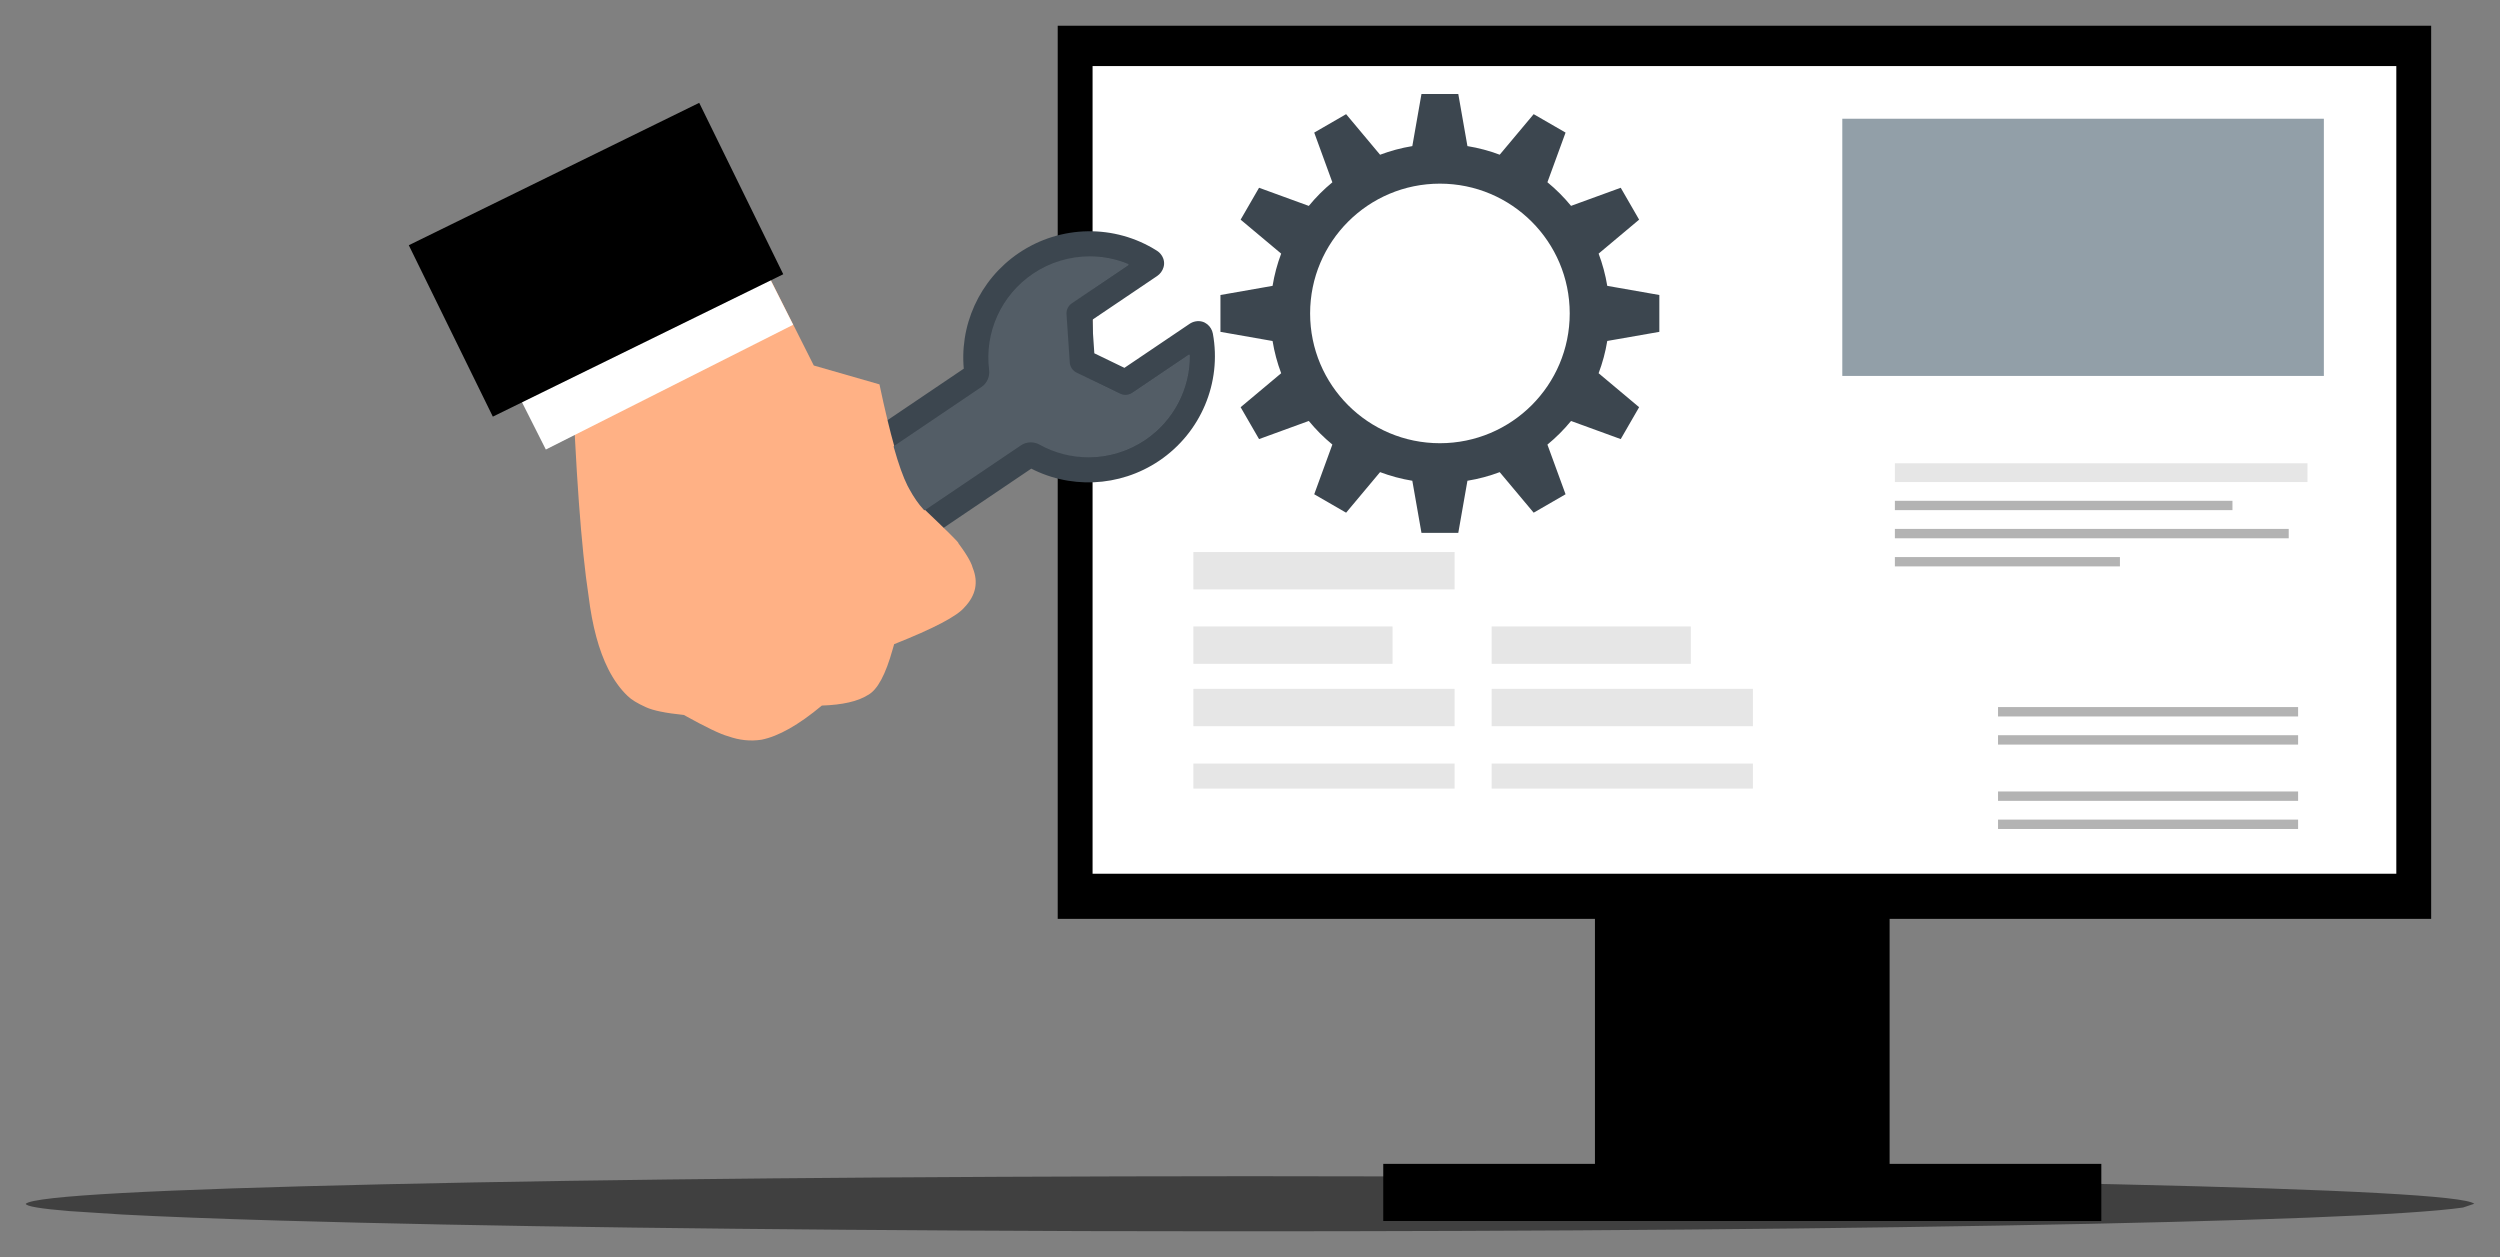<?xml version="1.0" encoding="UTF-8" standalone="no"?>
<svg
   version="1.1"
   width="970.526"
   height="488"
   viewBox="-213 302 970.526 488"
   id="svg3383"
   sodipodi:docname="website-6700615.svg"
   inkscape:version="1.1.2 (b8e25be833, 2022-02-05)"
   xmlns:inkscape="http://www.inkscape.org/namespaces/inkscape"
   xmlns:sodipodi="http://sodipodi.sourceforge.net/DTD/sodipodi-0.dtd"
   xmlns="http://www.w3.org/2000/svg"
   xmlns:svg="http://www.w3.org/2000/svg">
  <rect x="-213" y="302" width="970.526" height="488" fill="#808080" stroke="none"/>
  <defs
     id="defs3387" />
  <sodipodi:namedview
     id="namedview3385"
     pagecolor="#505050"
     bordercolor="#eeeeee"
     borderopacity="1"
     inkscape:pageshadow="0"
     inkscape:pageopacity="0"
     inkscape:pagecheckerboard="0"
     showgrid="false"
     fit-margin-top="10"
     fit-margin-left="10"
     fit-margin-right="10"
     fit-margin-bottom="10"
     inkscape:zoom="1.0672372"
     inkscape:cx="485.36541"
     inkscape:cy="146.17182"
     inkscape:window-width="3840"
     inkscape:window-height="2054"
     inkscape:window-x="-11"
     inkscape:window-y="-11"
     inkscape:window-maximized="1"
     inkscape:current-layer="svg3383" />
  <g
     style="fill:#000000;fill-opacity:0.502;stroke-linejoin:miter"
     id="g3268"
     transform="translate(-88.115,-262.721)">
    <path
       d="m 835.64,1032.038 -4.338,1.452 q -30.845,4.388 -180.505,7.02 -150.696,2.629 -354.909,2.132 -194.895,-0.694 -311.746,-4.065 -37.44,-1.089 -61.678,-2.374 l -20.372,-1.321 q -16.788,-1.363 -16.977,-2.845 5.096,-4.548 139.201,-7.568 134.105,-3.02 336.062,-3.135 201.957,0.115 336.061,3.135 134.105,3.02 139.201,7.568"
       id="path3266" />
  </g>
  <g
     style="fill:#000000;fill-opacity:1;stroke-linejoin:miter"
     id="g3272"
     transform="translate(-88.115,-262.721)">
    <path
       d="m 494.294,887.883 57.195,2.6e-4 57.195,4.8e-4 q 0,72.241 0,144.482 -57.195,0 -114.391,5e-4 1.2e-4,-72.242 1.2e-4,-144.483 z"
       id="path3270" />
  </g>
  <g
     style="fill:#000000;fill-opacity:1;stroke-linejoin:miter"
     id="g3276"
     transform="translate(-88.115,-262.721)">
    <path
       d="m 285.734,574.721 266.592,5e-4 266.592,5e-4 q 0,173.358 0,346.716 -266.592,0 -533.185,2.6e-4 6e-5,-173.359 1.8e-4,-346.718 z"
       id="path3274" />
  </g>
  <g
     style="fill:#ffffff;fill-opacity:1;stroke-linejoin:miter"
     id="g3280"
     transform="translate(-88.115,-262.721)">
    <path
       d="m 299.264,590.369 253.062,2.4e-4 253.062,7.4e-4 q -1.3e-4,156.769 -1.3e-4,313.538 -253.062,0 -506.125,4.7e-4 1.3e-4,-156.77 1.3e-4,-313.539 z"
       id="path3278" />
  </g>
  <g
     style="fill:#000000;fill-opacity:1;stroke-linejoin:miter"
     id="g3284"
     transform="translate(-88.115,-262.721)">
    <path
       d="m 412.107,1016.542 139.382,10e-4 139.382,5e-4 q 0,11.09 0,22.18 -139.382,4e-4 -278.764,9e-4 0,-11.091 1.2e-4,-22.182 z"
       id="path3282" />
  </g>
  <g
     style="fill:#ffffff;fill-opacity:1;stroke-linejoin:miter"
     id="g3288"
     transform="translate(-88.115,-262.721)">
    <path
       d="m 636.896,493.762 v 0 2.6e-4 -2.6e-4 0 0 2.6e-4 q 0,-2.6e-4 0,-2.6e-4 z"
       id="path3286" />
  </g>
  <g
     style="fill:#e6e6e6;fill-opacity:1;stroke-linejoin:miter"
     id="g3292"
     transform="translate(-88.115,-262.721)">
    <path
       d="m 338.394,779.03 101.416,7e-4 v 14.505 l -101.416,6.4e-4 z m 0,0 101.416,7e-4 v 14.505 l -101.416,6.4e-4 z m 0,0 101.416,7e-4 v 14.505 l -101.416,6.4e-4 z m 0,0 101.416,7e-4 v 14.505 l -101.416,6.4e-4 z"
       id="path3290" />
  </g>
  <g
     style="fill:#e6e6e6;fill-opacity:1;stroke-linejoin:miter"
     id="g3296"
     transform="translate(-88.115,-262.721)">
    <path
       d="m 338.394,807.918 77.322,7e-4 v 14.505 l -77.322,7.4e-4 z m 0,0 77.322,7e-4 v 14.505 l -77.322,7.4e-4 z m 0,0 77.322,7e-4 v 14.505 l -77.322,7.4e-4 z m 0,0 77.322,7e-4 v 14.505 l -77.322,7.4e-4 z"
       id="path3294" />
  </g>
  <g
     style="fill:#e6e6e6;fill-opacity:1;stroke-linejoin:miter"
     id="g3300"
     transform="translate(-88.115,-262.721)">
    <path
       d="m 338.394,832.135 101.416,4.6e-4 v 14.505 l -101.416,4.9e-4 z m 0,0 101.416,4.6e-4 v 14.505 l -101.416,4.9e-4 z m 0,0 101.416,4.6e-4 v 14.505 l -101.416,4.9e-4 z m 0,0 101.416,4.6e-4 v 14.505 l -101.416,4.9e-4 z"
       id="path3298" />
  </g>
  <g
     style="fill:#e6e6e6;fill-opacity:1;stroke-linejoin:miter"
     id="g3304"
     transform="translate(-88.115,-262.721)">
    <path
       d="m 338.394,861.146 101.416,5e-4 v 9.711 l -101.416,4.9e-4 z m 0,0 101.416,5e-4 v 9.711 l -101.416,4.9e-4 z m 0,0 101.416,5e-4 v 9.711 l -101.416,4.9e-4 z m 0,0 101.416,5e-4 v 9.711 l -101.416,4.9e-4 z"
       id="path3302" />
  </g>
  <g
     style="fill:#e6e6e6;fill-opacity:1;stroke-linejoin:miter"
     id="g3308"
     transform="translate(-88.115,-262.721)">
    <path
       d="m 454.192,807.918 77.322,7e-4 v 14.505 l -77.322,7.4e-4 z m 0,0 77.322,7e-4 v 14.505 l -77.322,7.4e-4 z m 0,0 77.322,7e-4 v 14.505 l -77.322,7.4e-4 z m 0,0 77.322,7e-4 v 14.505 l -77.322,7.4e-4 z"
       id="path3306" />
  </g>
  <g
     style="fill:#e6e6e6;fill-opacity:1;stroke-linejoin:miter"
     id="g3312"
     transform="translate(-88.115,-262.721)">
    <path
       d="m 454.192,832.135 101.416,4.6e-4 v 14.505 l -101.416,4.9e-4 z m 0,0 101.416,4.6e-4 v 14.505 l -101.416,4.9e-4 z m 0,0 101.416,4.6e-4 v 14.505 l -101.416,4.9e-4 z m 0,0 101.416,4.6e-4 v 14.505 l -101.416,4.9e-4 z"
       id="path3310" />
  </g>
  <g
     style="fill:#e6e6e6;fill-opacity:1;stroke-linejoin:miter"
     id="g3316"
     transform="translate(-88.115,-262.721)">
    <path
       d="m 454.192,861.146 101.416,5e-4 v 9.711 l -101.416,4.9e-4 z m 0,0 101.416,5e-4 v 9.711 l -101.416,4.9e-4 z m 0,0 101.416,5e-4 v 9.711 l -101.416,4.9e-4 z m 0,0 101.416,5e-4 v 9.711 l -101.416,4.9e-4 z"
       id="path3314" />
  </g>
  <g
     style="fill:#ffffff;fill-opacity:1;stroke-linejoin:miter"
     id="g3320"
     transform="translate(-88.115,-262.721)">
    <path
       d="m 739.304,668.119 c -4.004,0 -8.428,-3.276 -8.428,-7.281 v -69.167 l 73.955,76.448 -65.527,7.6e-4 z"
       id="path3318" />
  </g>
  <g
     style="fill:#e6e6e6;fill-opacity:1;stroke-linejoin:miter"
     id="g3324"
     transform="translate(-88.115,-262.721)">
    <path
       d="m 610.726,744.567 160.177,5e-4 v 7.28 l -160.177,5e-4 z m 0,0 160.177,5e-4 v 7.28 l -160.177,5e-4 z m 0,0 160.177,5e-4 v 7.28 l -160.177,5e-4 z m 0,0 160.177,5e-4 v 7.28 l -160.177,5e-4 z"
       id="path3322" />
  </g>
  <g
     style="fill:#b3b3b3;fill-opacity:1;stroke-linejoin:miter"
     id="g3328"
     transform="translate(-88.115,-262.721)">
    <path
       d="m 610.726,759.128 131.054,0.001 v 3.64 l -131.054,7.4e-4 z m 0,0 131.054,0.001 v 3.64 l -131.054,7.4e-4 z m 0,0 131.054,0.001 v 3.64 l -131.054,7.4e-4 z m 0,0 131.054,0.001 v 3.64 l -131.054,7.4e-4 z"
       id="path3326" />
  </g>
  <g
     style="fill:#b3b3b3;fill-opacity:1;stroke-linejoin:miter"
     id="g3332"
     transform="translate(-88.115,-262.721)">
    <path
       d="m 650.77,839.216 116.492,9.7e-4 v 3.64 l -116.492,7.4e-4 z m 0,0 116.492,9.7e-4 v 3.64 l -116.492,7.4e-4 z m 0,0 116.492,9.7e-4 v 3.64 l -116.492,7.4e-4 z m 0,0 116.492,9.7e-4 v 3.64 l -116.492,7.4e-4 z"
       id="path3330" />
  </g>
  <g
     style="fill:#b3b3b3;fill-opacity:1;stroke-linejoin:miter"
     id="g3336"
     transform="translate(-88.115,-262.721)">
    <path
       d="m 650.77,850.138 116.492,7e-4 v 3.64 l -116.492,4.9e-4 z m 0,0 116.492,7e-4 v 3.64 l -116.492,4.9e-4 z m 0,0 116.492,7e-4 v 3.64 l -116.492,4.9e-4 z m 0,0 116.492,7e-4 v 3.64 l -116.492,4.9e-4 z"
       id="path3334" />
  </g>
  <g
     style="fill:#b3b3b3;fill-opacity:1;stroke-linejoin:miter"
     id="g3340"
     transform="translate(-88.115,-262.721)">
    <path
       d="m 650.77,871.98 116.492,7.3e-4 v 3.64 l -116.492,7.4e-4 z m 0,0 116.492,7.3e-4 v 3.64 l -116.492,7.4e-4 z m 0,0 116.492,7.3e-4 v 3.64 l -116.492,7.4e-4 z m 0,0 116.492,7.3e-4 v 3.64 l -116.492,7.4e-4 z"
       id="path3338" />
  </g>
  <g
     style="fill:#b3b3b3;fill-opacity:1;stroke-linejoin:miter"
     id="g3344"
     transform="translate(-88.115,-262.721)">
    <path
       d="m 650.77,882.901 116.492,6.3e-4 v 3.64 l -116.492,7.5e-4 z m 0,0 116.492,6.3e-4 v 3.64 l -116.492,7.5e-4 z m 0,0 116.492,6.3e-4 v 3.64 l -116.492,7.5e-4 z m 0,0 116.492,6.3e-4 v 3.64 l -116.492,7.5e-4 z"
       id="path3342" />
  </g>
  <g
     style="fill:#b3b3b3;fill-opacity:1;stroke-linejoin:miter"
     id="g3348"
     transform="translate(-88.115,-262.721)">
    <path
       d="m 610.726,770.049 152.896,7e-4 v 3.64 l -152.896,5e-4 z m 0,0 152.896,7e-4 v 3.64 l -152.896,5e-4 z m 0,0 152.896,7e-4 v 3.64 l -152.896,5e-4 z m 0,0 152.896,7e-4 v 3.64 l -152.896,5e-4 z"
       id="path3346" />
  </g>
  <g
     style="fill:#b3b3b3;fill-opacity:1;stroke-linejoin:miter"
     id="g3352"
     transform="translate(-88.115,-262.721)">
    <path
       d="m 610.726,780.97 87.369,7.3e-4 v 3.64 l -87.369,7.6e-4 z m 0,0 87.369,7.3e-4 v 3.64 l -87.369,7.6e-4 z m 0,0 87.369,7.3e-4 v 3.64 l -87.369,7.6e-4 z m 0,0 87.369,7.3e-4 v 3.64 l -87.369,7.6e-4 z"
       id="path3350" />
  </g>
  <g
     style="fill:#929fa8;fill-opacity:1;stroke-linejoin:miter"
     id="g3356"
     transform="translate(-88.115,-262.721)">
    <path
       d="m 590.314,610.817 93.476,7.6e-4 93.476,2.4e-4 q 0,49.924 0,99.847 -93.476,5e-4 -186.951,7e-4 0,-49.924 0,-99.849"
       id="path3354" />
  </g>
  <g
     style="fill:#3c464f;fill-opacity:1;stroke-linejoin:miter"
     id="g3360"
     transform="translate(-88.115,-262.721)">
    <path
       d="m 426.944,601.208 -3.549,20.216 0.014,0.014 c -4.338,0.709 -8.536,1.845 -12.545,3.358 v -0.013 l -13.173,-15.739 -12.381,7.153 7.03,19.274 0.027,0.013 c -3.357,2.755 -6.433,5.842 -9.187,9.201 l -0.013,-0.041 -19.274,-7.03 -7.153,12.381 15.739,13.187 c -1.51,4.006 -2.637,8.197 -3.344,12.531 l -0.014,-0.014 -20.216,3.549 v 14.306 l 20.216,3.549 0.014,-0.013 c 0.708,4.334 1.834,8.525 3.344,12.531 l -15.739,13.186 7.153,12.381 19.274,-7.03 0.013,-0.041 c 2.754,3.358 5.83,6.445 9.187,9.2 l -0.027,0.014 -7.03,19.275 12.381,7.153 13.173,-15.739 v -0.014 c 4.009,1.513 8.206,2.649 12.545,3.358 l -0.014,0.013 3.549,20.216 14.292,5e-4 3.549,-20.217 -0.014,-0.014 c 4.337,-0.707 8.536,-1.834 12.545,-3.344 l 13.186,15.739 12.381,-7.153 -7.044,-19.275 c 3.349,-2.748 6.424,-5.825 9.173,-9.173 l 19.288,7.03 7.139,-12.381 -15.725,-13.186 c 1.511,-4.006 2.65,-8.196 3.358,-12.531 l 20.217,-3.535 1.3e-4,-14.306 -20.217,-3.549 c -0.708,-4.33 -1.849,-8.515 -3.358,-12.517 l 15.725,-13.187 -7.139,-12.381 -19.288,7.03 c -2.749,-3.348 -5.824,-6.425 -9.173,-9.173 l 7.044,-19.275 -12.381,-7.153 -13.186,15.739 c -4.009,-1.511 -8.208,-2.637 -12.545,-3.344 l 0.013,-0.013 -3.549,-20.217 -14.292,4.6e-4 z m 7.153,34.809 c 27.829,0 50.4,22.555 50.4,50.382 0,27.829 -22.568,50.382 -50.4,50.382 -27.829,0 -50.382,-22.554 -50.382,-50.382 -7e-5,-27.83 22.554,-50.383 50.382,-50.382 z"
       id="path3358" />
  </g>
  <g
     style="fill:#3c464f;fill-opacity:1;stroke-linejoin:miter"
     id="g3364"
     transform="translate(-88.115,-262.721)">
    <path
       d="m 342.534,698.75 v 0 l -12.064,8.146 v 0 l -15.634,10.556 c -1.481,1 -3.382,1.137 -4.99,0.358 v 0 l -16.902,-8.175 c -1.622,-0.785 -2.698,-2.379 -2.82,-4.177 v 0 l -1.267,-18.732 c -0.121,-1.783 0.717,-3.495 2.197,-4.495 v 0 l 15.634,-10.555 v 0 l 12.062,-8.144 v 0 c -1.308,0.883 -2.695,3.416 -1.045,5.86 l -2e-4,-4e-4 c 0.365,0.54 0.793,0.903 1.157,1.134 v 0 c -12.967,-8.217 -29.701,-7.991 -42.584,0.705 l 0.003,-0.002 c -12.24,8.273 -18.733,22.68 -16.877,37.163 v 0 c 0.32,2.494 -0.824,5.258 -3.036,6.752 l -2.5e-4,1.5e-4 -80.588,54.413 v 0 c -4.506,3.043 -6.132,10.5 -1.593,17.223 v 0 c 4.539,6.723 12.064,8.002 16.571,4.959 l 8e-5,1.4e-4 80.589,-54.413 v 0 c 2.213,-1.495 5.205,-1.522 7.398,-0.293 v 0 c 12.739,7.135 28.53,6.495 40.778,-1.766 l -0.002,0.002 c 12.882,-8.699 19.346,-24.137 16.57,-39.236 l 5e-5,-2.5e-4 c 0.307,1.672 2.153,3.834 4.954,3.319 h 1.7e-4 c 0.637,-0.117 1.137,-0.362 1.492,-0.602 l 2.117,-3.201 v 0 c -0.253,1.306 -1.015,2.457 -2.117,3.202 v 0 m -5.613,-8.313 -2.117,3.202 v 0 c 0.253,-1.306 1.015,-2.458 2.117,-3.202 v 0 c 0.63,-0.425 1.406,-0.786 2.308,-0.951 l 1.9e-4,1.3e-4 c 3.649,-0.671 6.225,2.014 6.725,4.733 h -1.5e-4 c 3.5,19.038 -4.652,38.443 -20.822,49.361 l -0.002,0.002 c -15.374,10.37 -35.229,11.195 -51.288,2.201 v 10e-5 c 0.975,0.546 2.06,0.568 3.116,-0.145 v 0 l -80.589,54.413 v 0 c -10.162,6.862 -23.628,2.512 -30.496,-7.659 v 0 c -6.868,-10.172 -5.869,-24.288 4.293,-31.149 v 0 l 80.588,-54.413 -2.7e-4,6e-5 c -1.056,0.713 -1.441,1.727 -1.299,2.836 v 0 c -2.34,-18.256 5.845,-36.364 21.209,-46.748 l 0.002,-10e-4 c 16.171,-10.916 37.215,-11.225 53.565,-0.865 l -2.2e-4,-1.4e-4 c 0.638,0.404 1.276,0.969 1.788,1.727 h -2.3e-4 c 2.136,3.162 0.541,6.582 -1.655,8.065 v 0 l -12.062,8.144 v 0 l -15.633,10.555 2.197,-4.494 1.267,18.732 -2.82,-4.176 16.902,8.176 -4.99,0.358 15.633,-10.555 v 0 z"
       id="path3362" />
  </g>
  <g
     style="fill:#ffb185;fill-opacity:1;stroke-linejoin:miter"
     id="g3368"
     transform="translate(-88.115,-262.721)">
    <path
       d="m 251.717,782.622 q 0.72,1.426 1,2.5 3.43,8.408 -3.124,15.297 -4.228,5.198 -27.362,14.373 l -0.534,1.852 q -4.152,14.978 -9.626,17.873 -5.821,3.714 -17.9,4.112 -13.538,11.294 -23.463,13.263 -6.414,0.966 -12.823,-1.32 -4.388,-1.124 -17.302,-8.297 -10.562,-1.08 -14.718,-3.018 -4.932,-2.215 -7.079,-4.333 -4.332,-4.115 -7.531,-10.456 -5.496,-10.892 -7.647,-28.353 -4.277,-28.084 -6.54,-89.955 L 172.503,669.745 l 18.533,36.867 25.498,7.33 q 6.214,29.417 11.131,39.163 0.361,0.715 0.714,1.323 2.528,4.682 5.452,7.868 12.852,12.213 13.364,13.229 0.056,0.111 -0.035,0.088 3.134,4.191 4.555,7.008 z"
       id="path3366" />
  </g>
  <g
     style="fill:#ffffff;fill-opacity:1;stroke-linejoin:miter"
     id="g3372"
     transform="translate(-88.115,-262.721)">
    <path
       d="m 157.636,640.492 12.691,25.157 12.692,25.156 Q 135.018,715.021 87.017,739.239 74.325,714.083 61.632,688.927 109.634,664.71 157.636,640.492 Z"
       id="path3370" />
  </g>
  <g
     style="fill:#000000;fill-opacity:1;stroke-linejoin:miter"
     id="g3376"
     transform="translate(-88.115,-262.721)">
    <path
       d="M 33.813,659.919 90.185,632.281 146.557,604.642 q 16.313,33.271 32.626,66.542 L 66.439,726.463 Q 50.126,693.191 33.813,659.919"
       id="path3374" />
  </g>
  <g
     style="fill:#535d66;fill-opacity:1;stroke-linejoin:miter"
     id="g3380"
     transform="translate(-88.115,-262.721)">
    <path
       d="m 298.149,664.239 c -7.673,0 -15.363,2.247 -22.029,6.746 h -0.001 c -0.002,10e-4 -0.004,0.003 -0.006,0.004 -12.329,8.335 -18.871,22.849 -17,37.441 0.306,2.389 -0.793,5.043 -2.91,6.472 l -4e-4,3e-4 -34.027,22.976 h -5.8e-4 c -0.032,0.021 -0.06,0.048 -0.083,0.081 l -6e-4,8.3e-4 c -0.056,0.082 -0.065,0.184 -0.03,0.271 h -5.7e-4 q 2.837,10.037 5.344,15.008 v 3e-5 q 0.365,0.722 0.723,1.339 h -1.8e-4 q 2.544,4.708 5.489,7.918 l 0.014,0.014 q 0.107,0.102 0.219,0.209 c 0.056,0.053 0.128,0.081 0.202,0.081 0.039,0 0.078,-0.008 0.115,-0.024 0.022,-0.009 0.042,-0.021 0.06,-0.035 h -7e-4 l 37.282,-25.173 7e-5,-4e-5 c 1.119,-0.756 2.451,-1.121 3.772,-1.121 1.175,0 2.334,0.289 3.319,0.841 5.917,3.314 12.487,4.963 19.059,4.963 7.684,0 15.372,-2.255 22.023,-6.739 5e-4,-3e-4 10e-4,-6.1e-4 10e-4,-9.6e-4 h -10e-4 c 11.075,-7.479 17.441,-19.901 17.333,-32.837 -9.6e-4,-0.11 -0.064,-0.211 -0.162,-0.26 l -0.002,-9e-4 c -0.041,-0.02 -0.086,-0.03 -0.13,-0.03 -0.057,0 -0.114,0.017 -0.164,0.05 l -6.251,4.221 v 0 l -15.634,10.556 v 0 c -0.794,0.536 -1.716,0.809 -2.643,0.809 -0.701,0 -1.404,-0.156 -2.056,-0.471 l -16.902,-8.175 h 6e-5 c -1.527,-0.739 -2.541,-2.24 -2.655,-3.933 l -1.267,-18.732 c -0.114,-1.679 0.675,-3.292 2.069,-4.233 h 7e-5 l 15.633,-10.555 v 0 l 6.25,-4.219 h 2.4e-4 c 0.086,-0.058 0.136,-0.158 0.129,-0.263 -0.007,-0.111 -0.077,-0.208 -0.18,-0.251 -4.759,-1.964 -9.827,-2.947 -14.901,-2.947 z"
       id="path3378" />
  </g>
</svg>

